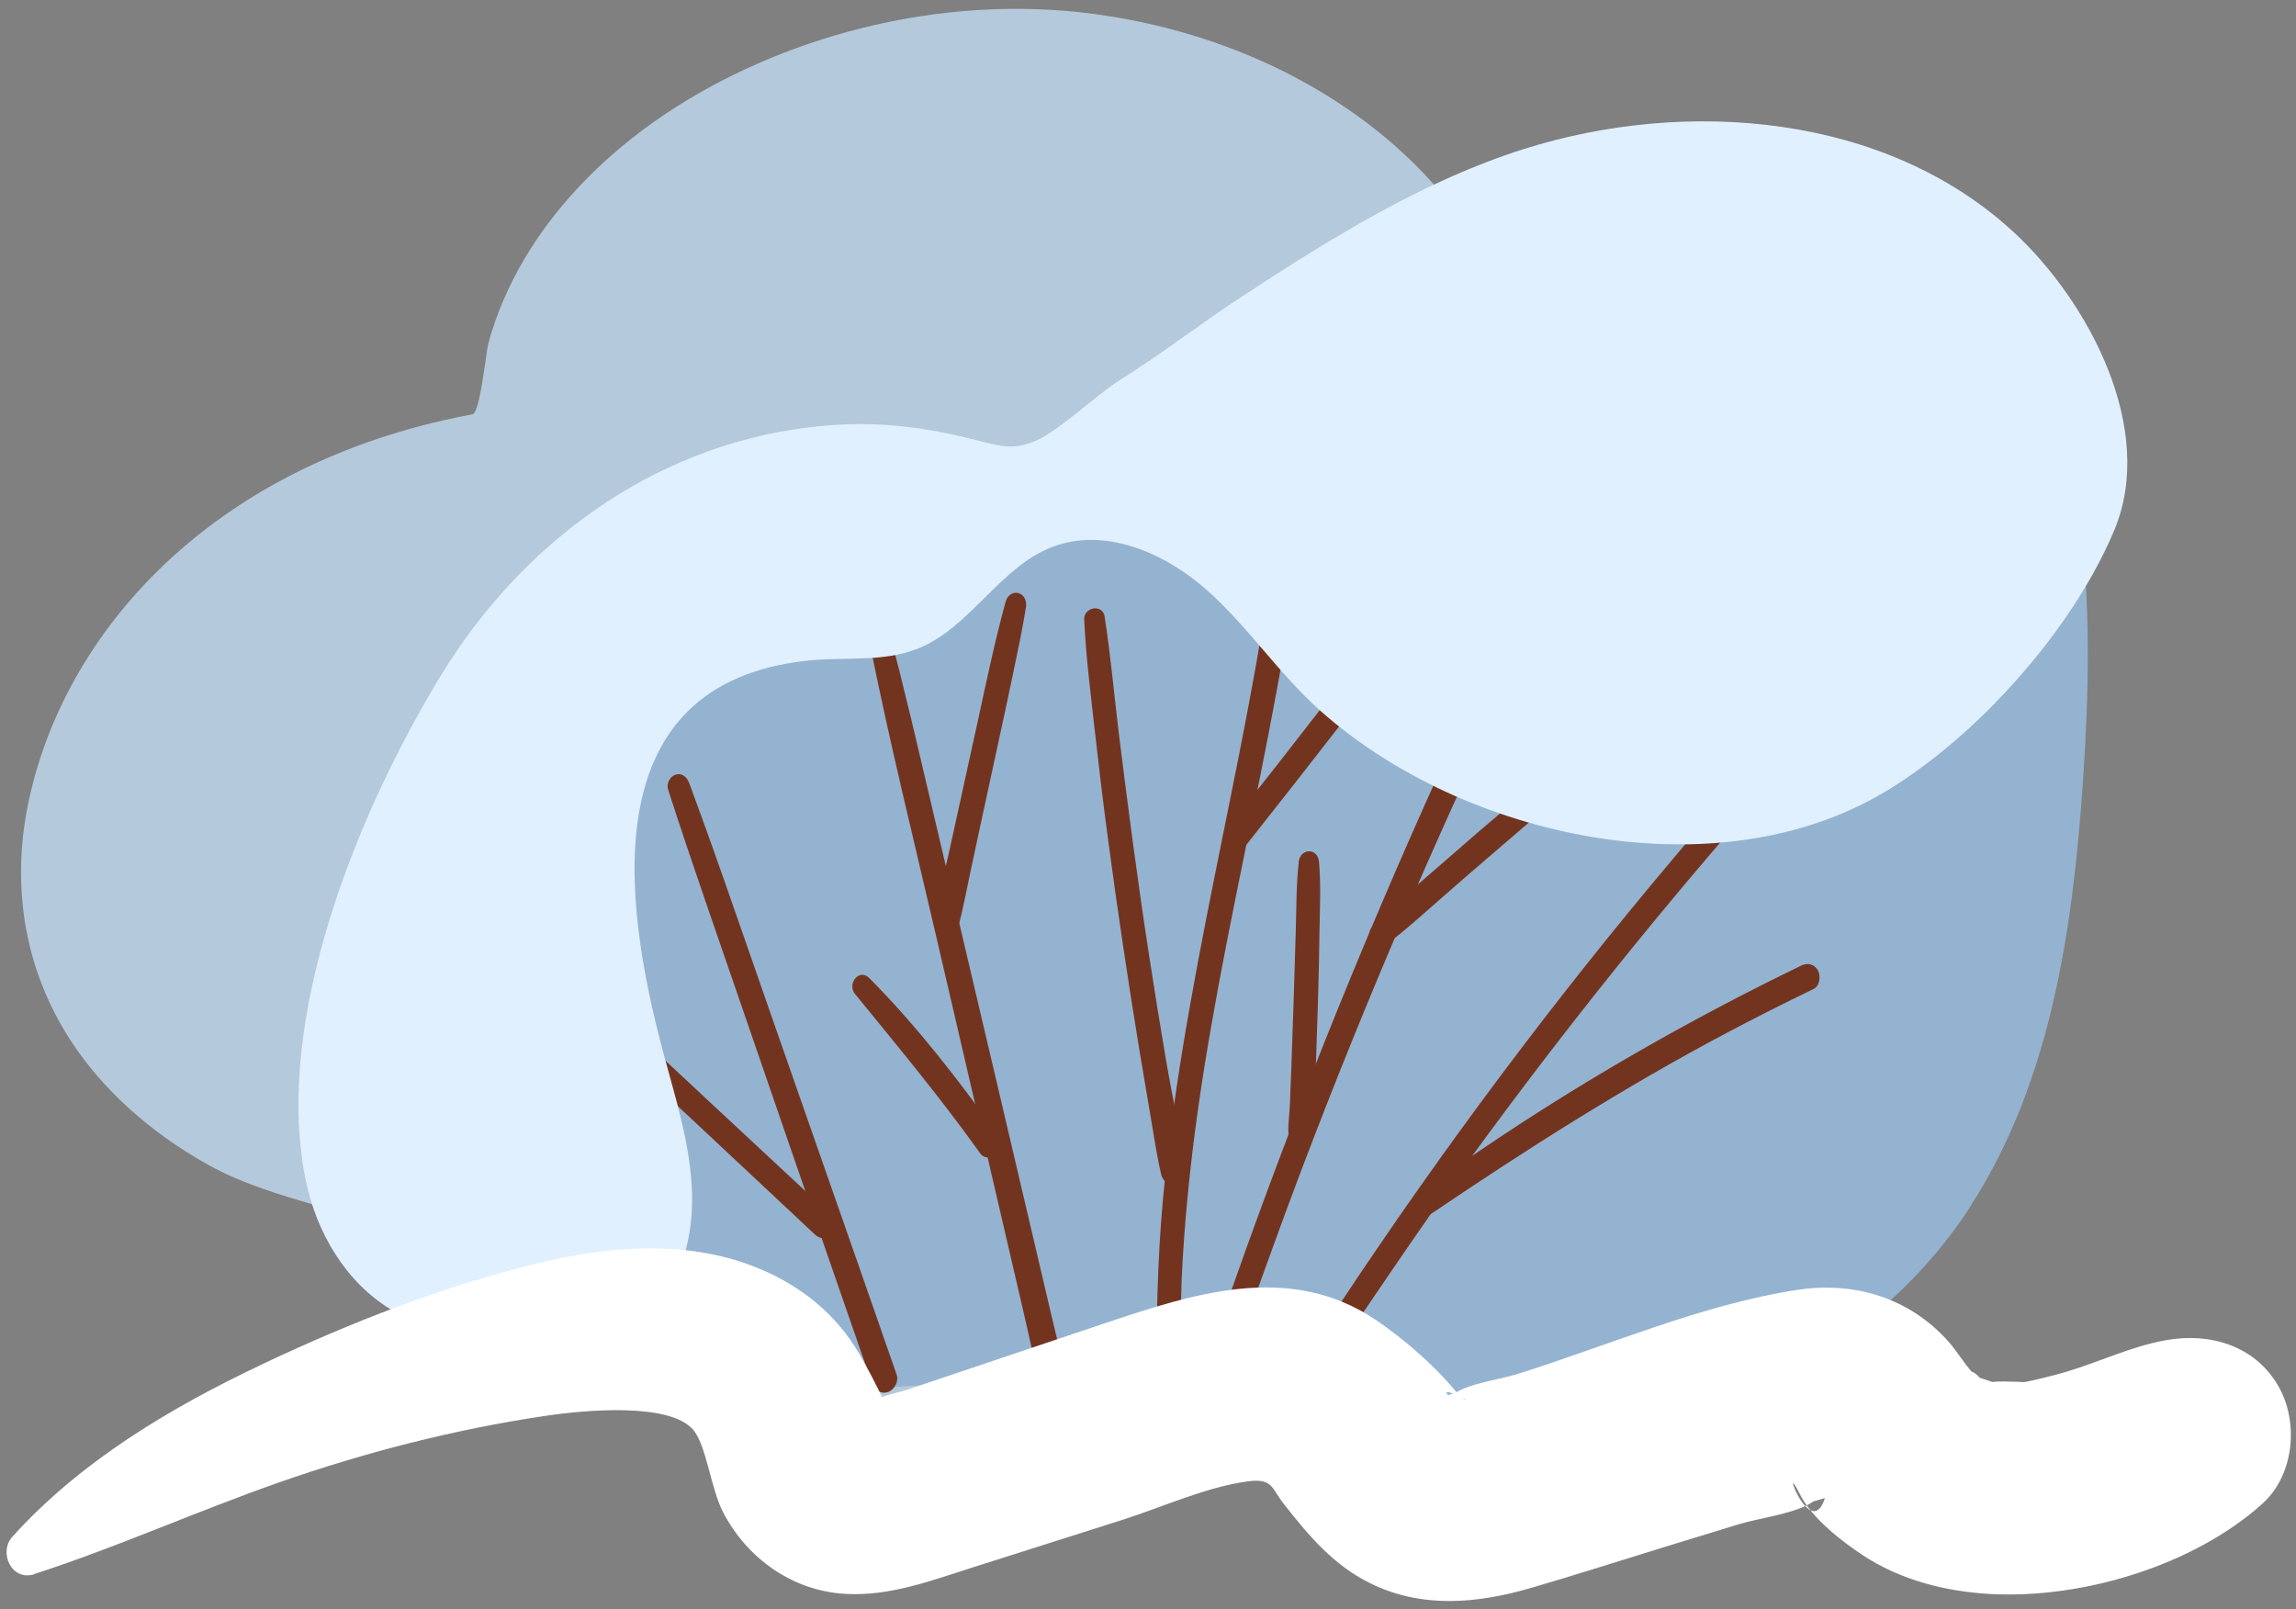 <svg width="254" height="178" viewBox="0 0 254 178" fill="none" xmlns="http://www.w3.org/2000/svg">
<rect x="0" y="0" width="254" height="178" fill="#808080" stroke="none"/>
<g clip-path="url(#clip0_1365_9033)">
<path d="M179.301 144.73C168.071 152.256 153.103 156.876 137.632 158.637C122.161 160.397 106.197 159.41 90.997 156.773C78.986 154.688 67.772 151.332 59.012 145.149C55.338 142.559 51.791 139.819 47.495 137.687C39.915 133.928 30.486 133.004 23.066 128.882C16.514 125.241 11.325 120.472 7.874 115.205C2.582 107.103 1.306 97.903 3.076 89.106C6.933 69.964 23.456 51.36 51.823 45.919C51.974 45.887 52.126 45.864 52.277 45.832C52.317 45.824 52.349 45.808 52.381 45.777C52.516 45.658 52.644 45.382 52.771 44.987C53.369 43.123 53.823 38.725 54.023 37.991C54.899 34.753 56.27 31.571 58.087 28.515C61.626 22.584 66.871 17.135 73.542 12.65C86.032 4.272 103.678 -0.822 121.229 1.571C139.162 4.027 153.509 12.927 161.519 23.998C172.2 38.757 174.894 57.764 169.793 73.85C169.705 74.118 169.617 74.386 169.529 74.663C178.05 78.367 184.721 83.926 189.224 90.069C194.286 96.971 197.394 104.181 197.944 111.927C198.813 124.112 192.03 136.202 179.301 144.73Z" fill="#B4C9DB"/>
<path d="M218.061 133.359C208.473 148.26 190.922 158.313 173.116 157.31C166.118 156.915 159.319 154.925 152.417 153.685C131 149.832 109.034 153.251 87.283 154.08C71.095 154.696 53.281 148.647 45.63 133.43C37.085 116.429 43.733 96.379 53.042 81.146C61.865 66.711 76.252 55.924 93.635 53.784C99.78 53.026 104.969 53.468 110.939 54.874C114.685 55.758 115.928 56.445 118.758 55.276C121.285 54.234 125.597 50.112 128.067 48.564C132.682 45.682 136.97 42.342 141.537 39.349C148.639 34.69 155.868 30.086 163.623 26.556C171.187 23.113 179.429 22.189 186.953 18.952C201.228 12.808 212.322 15.659 221.05 29.881C231.268 46.511 231.77 67.161 230.423 86.587C229.299 102.838 226.876 119.619 218.037 133.351L218.061 133.359Z" fill="#94B3D0"/>
<path d="M73.908 87.345C76.682 95.945 79.703 104.465 82.628 113.009C85.545 121.514 88.478 130.003 91.419 138.492C93.085 143.301 94.751 148.102 96.417 152.912C96.672 153.654 97.341 154.27 98.186 154.017C98.944 153.788 99.454 152.817 99.191 152.067C93.276 135.041 87.291 118.04 81.377 101.006C79.711 96.197 78.013 91.396 76.244 86.627C76.013 86.003 75.471 85.474 74.753 85.695C74.108 85.892 73.701 86.698 73.908 87.337V87.345Z" fill="#73341F"/>
<path d="M96.162 70.881C98.338 81.833 101.04 92.699 103.566 103.581C106.085 114.415 108.604 125.25 111.122 136.076C111.824 139.108 112.533 142.141 113.234 145.173C113.952 148.245 114.581 151.356 115.434 154.396C115.642 155.139 116.367 155.723 117.164 155.478C117.993 155.233 118.288 154.341 118.144 153.567C117.634 150.851 116.933 148.158 116.303 145.465C115.657 142.725 115.012 139.977 114.374 137.237C113.099 131.804 111.824 126.363 110.548 120.93C108.006 110.104 105.463 99.285 102.905 88.459C101.462 82.355 100.075 76.235 98.441 70.178C98.003 68.535 95.851 69.309 96.162 70.873V70.881Z" fill="#73341F"/>
<path d="M94.584 109.954C99.326 115.773 104.1 121.514 108.46 127.626C108.906 128.25 109.903 128.14 110.365 127.626C110.939 127.003 110.819 126.158 110.365 125.526C106.045 119.469 101.422 113.499 96.17 108.208C95.038 107.063 93.683 108.856 94.584 109.961V109.954Z" fill="#73341F"/>
<path d="M111.266 66.505C110.046 70.951 109.106 75.484 108.125 79.985C107.089 84.747 106.045 89.501 104.993 94.263C104.443 96.75 103.805 99.237 103.367 101.749C103.239 102.499 103.518 103.359 104.323 103.604C105.097 103.833 105.822 103.281 106.013 102.554C106.587 100.375 106.986 98.14 107.464 95.937C107.958 93.631 108.452 91.317 108.954 89.011C109.982 84.249 111.034 79.488 112.031 74.718C112.557 72.215 113.091 69.712 113.497 67.185C113.601 66.553 113.37 65.826 112.692 65.621C112.039 65.424 111.441 65.897 111.274 66.505H111.266Z" fill="#73341F"/>
<path d="M130.522 151.032C130.626 147.858 130.594 144.691 130.729 141.517C130.865 138.397 131.096 135.286 131.399 132.183C132.004 125.952 132.905 119.761 133.981 113.594C136.141 101.204 138.931 88.932 141.21 76.566C142.509 69.522 143.633 62.439 144.398 55.316C144.478 54.558 143.761 53.792 143.012 53.792C142.135 53.792 141.704 54.566 141.625 55.316C140.27 67.872 137.743 80.262 135.24 92.628C132.754 104.955 130.283 117.313 128.936 129.822C128.561 133.336 128.29 136.865 128.147 140.403C128.003 143.933 127.884 147.51 128.203 151.032C128.258 151.664 128.641 152.311 129.366 152.311C130.092 152.311 130.506 151.672 130.522 151.032Z" fill="#73341F"/>
<path d="M119.946 68.551C120.121 72.547 120.639 76.542 121.077 80.514C121.532 84.581 122.018 88.648 122.56 92.707C123.62 100.659 124.8 108.603 126.107 116.523C126.473 118.742 126.848 120.961 127.231 123.18C127.621 125.439 127.94 127.737 128.466 129.964C128.641 130.69 129.398 131.243 130.148 131.014C130.977 130.761 131.208 129.916 131.104 129.158C130.562 125.194 129.669 121.254 129 117.305C128.322 113.349 127.685 109.393 127.079 105.421C125.86 97.492 124.816 89.532 123.827 81.573C123.277 77.119 122.887 72.633 122.201 68.195C121.978 66.782 119.882 67.153 119.938 68.535L119.946 68.551Z" fill="#73341F"/>
<path d="M163.91 55.608C160.148 60.125 156.657 64.879 153.039 69.514C149.253 74.355 145.514 79.219 141.729 84.052C139.712 86.626 137.688 89.201 135.655 91.767C135.177 92.375 135.105 93.268 135.655 93.868C136.141 94.397 137.09 94.468 137.56 93.868C145.06 84.392 152.473 74.845 159.773 65.219C161.79 62.557 163.838 59.904 165.735 57.156C166.485 56.074 164.851 54.479 163.91 55.608Z" fill="#73341F"/>
<path d="M133.981 157.128C137.64 146.847 141.226 136.541 145.148 126.355C149.077 116.144 153.254 106.028 157.661 96.008C160.148 90.346 162.715 84.715 165.345 79.117C165.688 78.39 165.552 77.427 164.835 76.969C164.165 76.542 163.217 76.811 162.882 77.529C158.195 87.534 153.748 97.642 149.54 107.853C145.339 118.047 141.378 128.345 137.656 138.713C135.551 144.572 133.535 150.479 131.71 156.433C131.518 157.057 131.893 157.839 132.531 158.036C133.24 158.249 133.766 157.736 133.981 157.128Z" fill="#73341F"/>
<path d="M143.681 95.368C143.387 97.895 143.426 100.485 143.347 103.02C143.267 105.618 143.187 108.224 143.108 110.822C143.028 113.373 142.94 115.923 142.845 118.474C142.797 119.745 142.749 121.025 142.693 122.296C142.645 123.567 142.342 125.107 142.685 126.339C143.06 127.721 144.662 127.547 145.108 126.339C145.347 125.684 145.299 124.894 145.323 124.207C145.347 123.615 145.371 123.03 145.395 122.438C145.451 121.167 145.499 119.887 145.547 118.616C145.642 116.018 145.722 113.42 145.802 110.814C145.881 108.264 145.937 105.713 145.969 103.162C146.009 100.58 146.144 97.935 145.921 95.36C145.786 93.765 143.849 93.805 143.666 95.36L143.681 95.368Z" fill="#73341F"/>
<path d="M153.19 104.623C155.39 103.004 157.406 101.149 159.455 99.356C161.471 97.595 163.488 95.842 165.52 94.105C169.593 90.614 173.642 87.069 177.858 83.736C179.421 82.504 177.827 79.883 176.169 81.328C172.104 84.873 167.911 88.277 163.823 91.799C161.798 93.544 159.782 95.297 157.765 97.058C155.725 98.851 153.628 100.619 151.771 102.602C150.919 103.51 151.987 105.5 153.182 104.615L153.19 104.623Z" fill="#73341F"/>
<path d="M64.83 112.654C68.919 116.768 73.215 120.701 77.447 124.673C81.68 128.645 85.92 132.617 90.16 136.581C91.531 137.861 93.3 135.681 92.041 134.504C87.793 130.548 83.545 126.592 79.288 122.636C75.04 118.687 70.832 114.668 66.44 110.878C65.237 109.835 63.778 111.596 64.83 112.654Z" fill="#73341F"/>
<path d="M145.251 153.362C150.966 145.031 156.53 136.605 162.467 128.424C168.397 120.267 174.551 112.275 180.911 104.45C184.522 100.012 188.196 95.637 191.942 91.309C193.074 89.999 191.28 87.764 190.037 89.209C183.366 96.908 176.91 104.781 170.693 112.844C164.46 120.93 158.458 129.182 152.704 137.608C149.46 142.362 146.232 147.147 143.275 152.082C142.486 153.393 144.335 154.68 145.251 153.354V153.362Z" fill="#73341F"/>
<path d="M158.395 134.236C168.947 127.105 179.652 120.29 190.922 114.32C194.126 112.623 197.362 110.988 200.63 109.409C201.331 109.069 201.443 107.979 201.116 107.363C200.725 106.637 199.96 106.487 199.259 106.826C187.797 112.378 176.687 118.664 166.086 125.7C163.065 127.705 160.076 129.759 157.175 131.938C155.972 132.846 156.992 135.184 158.395 134.236Z" fill="#73341F"/>
<path d="M220.723 77.774C216.849 81.731 212.609 85.173 208.425 87.661C189.814 98.693 162.085 92.857 146.08 78.643C141.473 74.552 138.046 69.277 133.423 65.203C128.801 61.128 122.209 58.293 116.43 60.504C110.524 62.763 107.328 69.499 101.438 71.796C97.604 73.297 93.308 72.641 89.212 73.099C65.611 75.705 68.975 99.766 73.255 115.986C74.666 121.332 76.443 126.663 76.563 132.183C76.69 137.702 74.849 143.617 70.346 146.878C64.711 150.961 56.884 149.768 50.212 147.739C47.797 147.005 45.39 146.175 43.238 144.865C38.217 141.817 35.013 136.336 33.833 130.619C30.143 112.749 39.66 89.651 48.826 74.647C57.649 60.212 72.035 49.425 89.419 47.285C95.564 46.527 100.753 46.969 106.723 48.375C110.469 49.259 111.712 49.946 114.542 48.778C117.068 47.735 121.38 43.613 123.851 42.065C128.466 39.183 132.754 35.843 137.321 32.85C147.069 26.461 157.422 20.002 168.629 16.472C186.546 10.826 208.608 12.532 222.843 25.751C231.061 33.387 238.569 47.467 233.906 58.633C231.172 65.187 226.334 72.017 220.715 77.766L220.723 77.774Z" fill="#E0F0FF"/>
<path d="M3.785 174.138C12.959 171.168 21.766 167.188 30.876 163.998C40.433 160.65 50.348 158.115 60.375 156.631C64.902 155.959 73.964 155.178 76.626 158.107C78.149 159.781 78.603 164.669 80.03 167.37C82.708 172.448 87.689 176.009 93.547 176.333C98.497 176.609 103.144 174.817 107.783 173.348C113.242 171.611 118.702 169.881 124.162 168.144C128.609 166.73 133.375 164.519 138.014 163.888C140.836 163.509 140.628 164.622 142.055 166.422C144.813 169.913 147.475 173.119 151.572 175.148C157.326 177.991 163.464 177.399 169.441 175.654C174.351 174.224 179.221 172.653 184.115 171.153C186.865 170.308 189.615 169.463 192.364 168.626C194.644 167.923 198.693 167.465 200.614 166.099C201.1 165.957 201.586 165.814 202.072 165.68C202.024 165.657 201.977 165.633 201.929 165.609C200.295 170.9 196.852 160.768 199.107 165.285C200.43 167.947 203.682 170.473 206.113 172.077C210.25 174.801 215.231 176.064 220.149 176.341C230.407 176.909 242.689 173.182 250.277 166.359C253.84 163.153 254.35 157.231 251.983 153.235C249.392 148.844 244.459 147.399 239.637 148.26C235.707 148.955 232.184 150.716 228.359 151.829C227.067 152.208 224.461 152.84 223.823 152.919C224.238 152.872 218.985 152.706 220.795 153.03C220.922 153.053 217.591 151.9 218.746 152.453C219.782 152.951 217.774 151.19 218.252 151.995C218.356 152.169 219.28 153.014 218.228 151.869C217.256 150.803 216.523 149.516 215.566 148.434C211.286 143.609 205.205 141.737 198.876 142.693C188.419 144.272 177.914 148.852 167.839 152.019C166.022 152.587 162.531 153.045 160.961 154.127C160.706 154.198 160.443 154.262 160.188 154.333C159.678 153.756 160.339 153.922 162.196 154.846C161.734 154.854 160.786 153.575 161.591 154.593C159.144 151.458 155.43 148.181 152.154 145.986C142.589 139.605 132.036 143.111 122.089 146.436C117.259 148.055 112.429 149.681 107.599 151.308C105.184 152.122 102.769 152.935 100.354 153.748C99.621 153.993 97.469 154.427 96.736 154.964C96.082 154.949 95.556 155.138 95.149 155.541C93.986 156.552 95.141 157.365 98.609 157.989C98.983 156.717 95.588 150.566 94.568 148.971C91.889 144.793 87.968 141.88 83.361 140.095C75.869 137.181 67.373 137.844 59.697 139.7C49.152 142.243 38.839 146.278 29.067 150.898C18.905 155.707 8.926 161.637 1.37 170.008C-0.2 171.745 1.29 174.967 3.801 174.153L3.785 174.138Z" fill="white"/>
</g>
<defs>
<clipPath id="clip0_1365_9033">
<rect width="252.717" height="176.136" fill="white" transform="translate(0.708 0.979)"/>
</clipPath>
</defs>
</svg>
